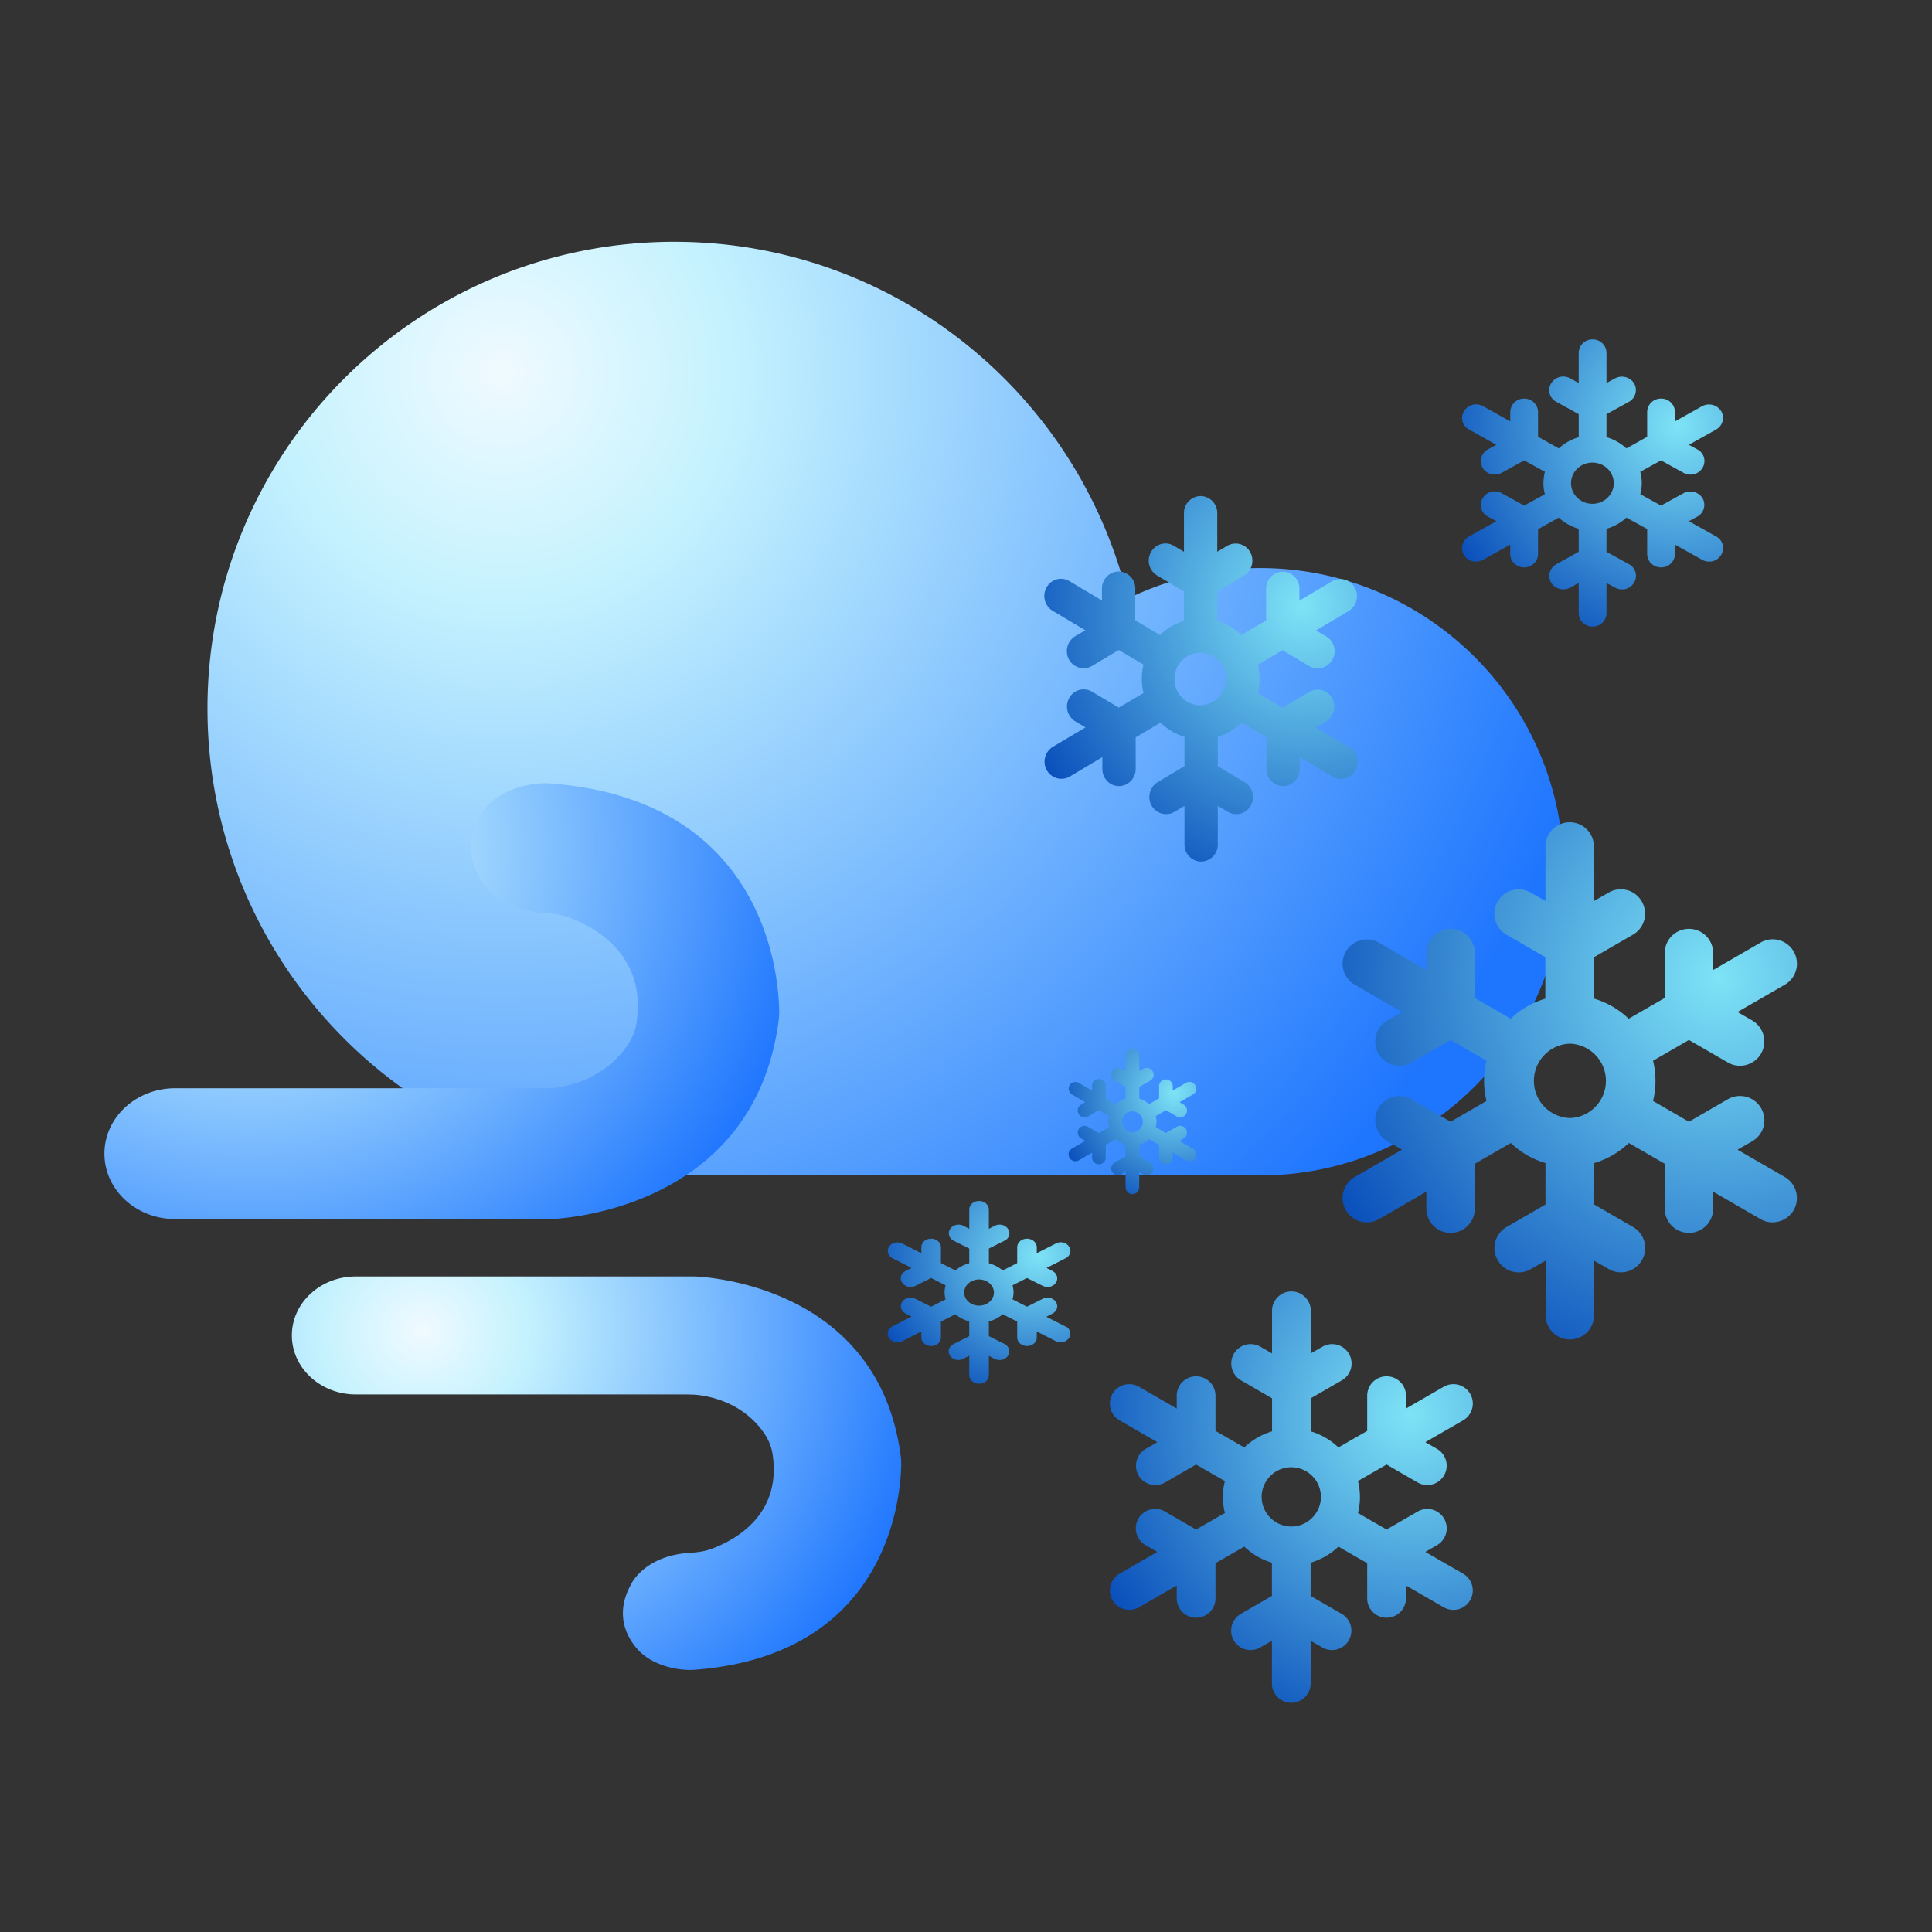 <svg xmlns="http://www.w3.org/2000/svg" width="74" height="74" fill="none" viewBox="0 0 74 74"><rect x="0" y="0" width="74" height="74" fill="#333333" stroke="none"/><mask id="mask0_1886_5669" width="74" height="74" x="0" y="0" maskUnits="userSpaceOnUse" style="mask-type:alpha"><path fill="#FFCA64" d="M74 0H0v74h74z"/></mask><g mask="url(#mask0_1886_5669)"><path fill="url(#paint0_radial_1886_5669)" d="M25.83 9.261c8.42 0 15.481 5.823 17.375 13.665a11.538 11.538 0 0 1 5.053-1.168c6.423 0 11.635 5.206 11.635 11.63 0 6.422-5.206 11.634-11.635 11.634H25.83c-9.877 0-17.883-8.006-17.883-17.883 0-9.878 8.011-17.878 17.883-17.878Z"/><path fill="url(#paint1_radial_1886_5669)" d="M46.97 31.253c2.56-2.073 3.558-5.239 2.232-7.061-1.326-1.823-4.475-1.621-7.04.453-2.56 2.073-3.558 5.239-2.232 7.061 1.326 1.823 4.48 1.621 7.04-.453Z" opacity=".4" style="mix-blend-mode:overlay"/><path fill="url(#paint2_radial_1886_5669)" d="M52.645 35.777c2.816-2.848 5.72-3.962 6.494-2.488.77 1.473-.884 4.971-3.7 7.82-2.815 2.849-5.724 3.962-6.493 2.488-.77-1.473.884-4.971 3.7-7.82Z" opacity=".2" style="mix-blend-mode:overlay"/><path fill="url(#paint3_radial_1886_5669)" d="M20.88 41.682H6.708C5.212 41.682 4 42.802 4 44.188c0 1.381 1.211 2.505 2.707 2.505h14.374s7.76-.158 8.742-7.596c.017-.12.022-.24.022-.366-.016-1.282-.486-8.12-8.802-8.726 0 0-.988-.082-1.905.475a2.23 2.23 0 0 0-.562.497c-.393.485-.884 1.424-.191 2.668 0 0 .557 1.223 2.532 1.332.3.016.595.06.868.163.977.36 2.99 1.43 2.597 4.028-.043.3-.163.59-.338.851-.376.562-1.2 1.424-2.772 1.643a3.244 3.244 0 0 1-.398.021h.005Z"/><path fill="url(#paint4_radial_1886_5669)" d="M26.42 53.41H13.623c-1.347 0-2.444-1.015-2.444-2.26 0-1.249 1.097-2.258 2.444-2.258h12.978s7.007.141 7.896 6.86c.017.108.022.217.022.327-.016 1.157-.442 7.328-7.946 7.88 0 0-.89.076-1.719-.426a1.994 1.994 0 0 1-.507-.447c-.355-.437-.802-1.288-.17-2.413 0 0 .503-1.102 2.287-1.2.268-.017.535-.055.786-.147.884-.328 2.701-1.288 2.341-3.635a1.916 1.916 0 0 0-.306-.77c-.338-.507-1.08-1.287-2.504-1.484a2.654 2.654 0 0 0-.36-.021v-.006Z"/><path fill="url(#paint5_radial_1886_5669)" d="m68.363 45.083-1.812-1.048.562-.322a.923.923 0 0 0 .339-1.271.933.933 0 0 0-1.272-.339l-1.49.862-1.375-.796a3.232 3.232 0 0 0 0-1.54l1.375-.796 1.49.862a.9.9 0 0 0 .464.126.94.94 0 0 0 .808-.464.934.934 0 0 0-.339-1.272l-.562-.322 1.812-1.047a.928.928 0 0 0 .338-1.272.923.923 0 0 0-1.271-.338l-1.812 1.048v-.65a.927.927 0 1 0-1.855 0v1.72l-1.381.796a3.242 3.242 0 0 0-1.326-.77v-1.588l1.49-.862a.928.928 0 0 0 .338-1.271.923.923 0 0 0-1.272-.339l-.562.322v-2.09a.927.927 0 1 0-1.855 0v2.09l-.562-.322a.934.934 0 0 0-1.272.339.934.934 0 0 0 .339 1.271l1.49.862v1.589a3.242 3.242 0 0 0-1.326.769l-1.376-.797v-1.719a.927.927 0 1 0-1.855 0v.65l-1.812-1.048a.933.933 0 0 0-1.271.338.934.934 0 0 0 .338 1.272l1.812 1.047-.562.322a.929.929 0 1 0 .933 1.61l1.49-.862 1.375.797a3.226 3.226 0 0 0 0 1.539l-1.375.796-1.49-.862a.933.933 0 0 0-1.272.339.934.934 0 0 0 .339 1.271l.562.322-1.812 1.048a.928.928 0 0 0-.338 1.271.929.929 0 0 0 1.271.339l1.812-1.048v.65a.927.927 0 1 0 1.855 0v-1.72l1.38-.796c.372.354.825.622 1.327.769v1.588l-1.49.862a.928.928 0 0 0-.338 1.272c.256.447.824.6 1.271.338l.563-.322v2.09a.927.927 0 1 0 1.855 0v-2.09l.562.322a.93.93 0 1 0 .933-1.61l-1.49-.862v-1.588a3.243 3.243 0 0 0 1.327-.77l1.375.797v1.72a.927.927 0 1 0 1.855 0v-.65l1.812 1.048a.9.9 0 0 0 .464.125.94.94 0 0 0 .807-.464.933.933 0 0 0-.338-1.271Zm-8.24-2.26a1.425 1.425 0 0 1 0-2.848 1.425 1.425 0 0 1 0 2.849Z"/><path fill="url(#paint6_radial_1886_5669)" d="m51.648 28.61-1.247-.742.387-.228a.67.67 0 0 0 .236-.897.635.635 0 0 0-.874-.243l-1.025.61-.946-.558a2.26 2.26 0 0 0 .064-.545c0-.19-.021-.367-.064-.544l.946-.559 1.025.61c.1.06.208.089.322.089a.643.643 0 0 0 .56-.33.663.663 0 0 0-.237-.898l-.387-.228 1.247-.743a.67.67 0 0 0 .237-.897.635.635 0 0 0-.875-.242l-1.247.742v-.456a.648.648 0 0 0-.638-.654.648.648 0 0 0-.638.655v1.213l-.953.558a2.212 2.212 0 0 0-.917-.544v-1.125l1.024-.61a.67.67 0 0 0 .237-.897.635.635 0 0 0-.874-.243l-.387.228v-1.478a.648.648 0 0 0-.638-.654.648.648 0 0 0-.638.654v1.478l-.387-.228a.628.628 0 0 0-.875.243.663.663 0 0 0 .237.897l1.025.61v1.125c-.344.103-.66.294-.918.544l-.946-.566v-1.213a.648.648 0 0 0-.638-.654.648.648 0 0 0-.638.654V23l-1.247-.743a.628.628 0 0 0-.874.243.663.663 0 0 0 .236.897l1.248.743-.388.228a.67.67 0 0 0-.236.897c.122.213.337.33.559.33.108 0 .222-.029.322-.088l1.025-.61.947.559a2.26 2.26 0 0 0-.065.544c0 .191.022.368.065.544l-.947.559-1.025-.61a.628.628 0 0 0-.874.242.663.663 0 0 0 .237.897l.387.228-1.248.743a.67.67 0 0 0-.236.897c.122.213.337.33.56.33.107 0 .221-.028.322-.087L42.223 29v.456c0 .36.286.654.638.654a.648.648 0 0 0 .638-.654v-1.213l.953-.566c.258.25.566.44.917.544v1.125l-1.025.61a.67.67 0 0 0-.236.897c.179.316.566.42.874.243l.387-.228v1.478c0 .36.287.654.638.654a.648.648 0 0 0 .638-.654v-1.478l.387.228a.628.628 0 0 0 .875-.243.663.663 0 0 0-.237-.897l-1.025-.61V28.22c.344-.103.66-.294.917-.544l.947.558v1.22c0 .361.286.655.638.655a.648.648 0 0 0 .637-.654V29l1.248.743c.1.059.207.088.322.088a.643.643 0 0 0 .56-.331.663.663 0 0 0-.237-.897l-.029.007Zm-5.677-1.595a.992.992 0 0 1-.982-1.008.992.992 0 0 1 .982-1.007c.545 0 .982.448.982 1.007a.992.992 0 0 1-.982 1.008Z"/><path fill="url(#paint7_radial_1886_5669)" d="m40.805 50.806-.727-.37.227-.118c.18-.09.242-.288.14-.447-.1-.158-.327-.213-.507-.123l-.602.302-.554-.282c.023-.09.039-.179.039-.268 0-.09-.016-.186-.04-.268l.555-.282.602.302a.462.462 0 0 0 .187.042.372.372 0 0 0 .32-.165c.102-.158.04-.358-.132-.447l-.227-.117.727-.371c.18-.09.242-.29.133-.447-.102-.159-.328-.214-.508-.117l-.727.371v-.227c0-.179-.164-.33-.375-.33-.203 0-.375.144-.375.33v.605l-.555.282a1.4 1.4 0 0 0-.53-.275v-.564l.6-.302c.18-.09.243-.29.134-.447-.102-.159-.329-.214-.508-.124l-.227.117v-.736c0-.179-.164-.33-.375-.33s-.375.144-.375.33v.736l-.227-.117c-.18-.09-.406-.035-.508.124-.101.158-.039.357.133.447l.602.302v.564a1.31 1.31 0 0 0-.531.275l-.555-.282v-.605c0-.179-.164-.33-.375-.33s-.375.144-.375.33v.227l-.727-.371c-.18-.09-.406-.035-.508.117-.102.158-.039.357.133.447l.727.37-.227.118c-.18.09-.242.288-.133.447.07.103.195.165.32.165a.462.462 0 0 0 .188-.041l.602-.303.554.282c-.023.09-.039.179-.039.268 0 .09.016.186.04.268l-.555.282-.602-.302c-.18-.09-.406-.035-.508.116-.101.159-.039.358.133.447l.227.117-.727.372c-.18.089-.242.288-.133.447.07.103.195.165.32.165a.462.462 0 0 0 .188-.042l.727-.371v.227c0 .179.164.33.375.33.21 0 .375-.144.375-.33v-.605l.555-.282a1.4 1.4 0 0 0 .53.275v.564l-.6.302c-.18.09-.243.29-.134.447.102.159.329.214.508.117l.227-.117v.743c0 .179.164.33.375.33s.375-.144.375-.33v-.736l.227.117a.462.462 0 0 0 .187.041.383.383 0 0 0 .32-.165c.102-.158.04-.357-.132-.447l-.602-.302v-.564a1.31 1.31 0 0 0 .531-.275l.555.282v.605c0 .179.164.33.375.33s.375-.144.375-.33v-.227l.727.371a.462.462 0 0 0 .188.042.372.372 0 0 0 .32-.165c.102-.159.039-.358-.133-.447l-.008.007ZM37.5 50.01c-.313 0-.57-.227-.57-.502s.257-.502.57-.502c.313 0 .57.227.57.502s-.257.502-.57.502Z"/><path fill="url(#paint8_radial_1886_5669)" d="m45.682 43.997-.507-.295.158-.093a.26.26 0 1 0-.256-.453l-.42.24-.388-.223a.953.953 0 0 0 .027-.213c0-.071-.01-.147-.027-.213l.388-.224.42.24a.291.291 0 0 0 .13.033c.093 0 .18-.049.224-.13a.263.263 0 0 0-.092-.355l-.159-.093.508-.295a.253.253 0 0 0 .093-.355.253.253 0 0 0-.355-.092l-.508.294v-.18a.262.262 0 0 0-.523 0v.48l-.388.224a.941.941 0 0 0-.371-.218v-.448l.42-.24a.253.253 0 0 0 .093-.354.26.26 0 0 0-.355-.099l-.158.093v-.584a.262.262 0 0 0-.262-.262.259.259 0 0 0-.262.262v.584l-.158-.093a.26.26 0 0 0-.355.099.263.263 0 0 0 .093.354l.42.24v.448a.881.881 0 0 0-.37.218l-.388-.224v-.48a.262.262 0 0 0-.262-.262.259.259 0 0 0-.262.262v.18l-.508-.294a.263.263 0 0 0-.355.092.263.263 0 0 0 .093.355l.508.295-.158.092a.254.254 0 0 0-.093.355c.049.082.136.131.224.131.043 0 .087-.01.13-.032l.42-.24.388.223a.947.947 0 0 0-.027.213c0 .07.01.147.027.213l-.387.224-.42-.24a.263.263 0 0 0-.355.092.263.263 0 0 0 .093.355l.158.093-.508.294a.253.253 0 0 0-.093.355c.05.082.137.131.224.131.044 0 .087-.01.131-.033l.508-.294v.18c0 .142.114.262.262.262a.259.259 0 0 0 .262-.262v-.48l.387-.224c.104.098.23.174.371.218v.447l-.42.24a.253.253 0 0 0-.093.355c.071.126.23.17.355.093l.158-.093v.59c0 .142.115.262.262.262a.259.259 0 0 0 .262-.262v-.584l.158.092a.29.29 0 0 0 .131.033c.088 0 .18-.049.224-.13a.263.263 0 0 0-.093-.355l-.42-.24v-.448a.883.883 0 0 0 .371-.218l.388.224v.48c0 .142.114.262.261.262a.259.259 0 0 0 .263-.262v-.18l.507.294a.29.29 0 0 0 .131.033c.093 0 .18-.05.224-.13a.263.263 0 0 0-.093-.356l-.006.006Zm-2.308-.633a.4.4 0 0 1-.398-.399.4.4 0 0 1 .398-.398.4.4 0 0 1 .398.398.4.4 0 0 1-.398.399Z"/><path fill="url(#paint9_radial_1886_5669)" d="m56.04 60.276-1.446-.835.447-.257a.743.743 0 1 0-.742-1.288l-1.19.688-1.096-.633c.049-.197.076-.404.076-.611 0-.208-.027-.415-.076-.612l1.097-.633 1.19.688a.755.755 0 0 0 .37.098.743.743 0 0 0 .371-1.386l-.447-.256 1.446-.835a.743.743 0 1 0-.742-1.288l-1.446.835v-.519a.743.743 0 0 0-1.485 0v1.375l-1.102.633a2.62 2.62 0 0 0-1.059-.616v-1.266l1.19-.688a.743.743 0 1 0-.742-1.288l-.448.257v-1.67a.743.743 0 0 0-1.484 0v1.67l-.447-.257a.743.743 0 1 0-.743 1.288l1.19.688v1.266a2.64 2.64 0 0 0-1.064.617l-1.102-.634v-1.375a.743.743 0 0 0-1.485 0v.519l-1.446-.835a.743.743 0 1 0-.742 1.288l1.446.835-.447.256a.747.747 0 0 0-.273 1.015c.136.24.387.371.644.371a.77.77 0 0 0 .37-.098l1.19-.688 1.103.633c-.05.197-.077.404-.077.612 0 .207.028.414.077.61l-1.103.634-1.19-.688a.743.743 0 1 0-.741 1.288l.447.257-1.446.834a.748.748 0 0 0-.273 1.016c.136.24.388.37.644.37a.755.755 0 0 0 .371-.098l1.446-.835v.519a.743.743 0 0 0 1.485 0v-1.375l1.102-.633c.295.283.66.496 1.059.616v1.272l-1.19.687a.743.743 0 1 0 .742 1.288l.448-.256v1.67a.743.743 0 0 0 1.484 0v-1.67l.447.256a.755.755 0 0 0 .371.099.743.743 0 0 0 .371-1.386l-1.19-.688v-1.272a2.64 2.64 0 0 0 1.065-.616l1.102.633v1.375a.743.743 0 0 0 1.485 0v-.519l1.446.835a.755.755 0 0 0 .371.099.743.743 0 0 0 .371-1.386Zm-6.581-1.807a1.138 1.138 0 0 1-1.135-1.135c0-.622.507-1.135 1.135-1.135.627 0 1.135.513 1.135 1.135s-.513 1.135-1.135 1.135Z"/><path fill="url(#paint10_radial_1886_5669)" d="m65.728 20.545-1.041-.582.325-.176a.513.513 0 0 0 .199-.705.554.554 0 0 0-.73-.191l-.859.475-.795-.437c.032-.138.056-.276.056-.429 0-.153-.024-.291-.056-.429l.795-.437.858.475a.565.565 0 0 0 .27.07.528.528 0 0 0 .461-.261.5.5 0 0 0-.199-.705l-.325-.176 1.04-.582a.513.513 0 0 0 .2-.705.554.554 0 0 0-.732-.191l-1.04.582v-.36a.523.523 0 0 0-.533-.514.523.523 0 0 0-.532.514v.95l-.795.444a1.913 1.913 0 0 0-.763-.43v-.88l.858-.475a.513.513 0 0 0 .2-.705.554.554 0 0 0-.732-.191l-.326.176v-1.157A.523.523 0 0 0 61 13a.523.523 0 0 0-.532.513v1.157l-.326-.176a.54.54 0 0 0-.731.191.5.5 0 0 0 .199.705l.858.475v.88c-.286.085-.549.23-.763.43l-.795-.445v-.95a.523.523 0 0 0-.532-.513.523.523 0 0 0-.532.514v.36l-1.041-.582a.54.54 0 0 0-.731.191.5.5 0 0 0 .199.705l1.04.582-.325.176a.513.513 0 0 0-.199.705c.095.168.278.26.46.26a.59.59 0 0 0 .27-.069l.859-.475.795.437a1.867 1.867 0 0 0-.056.429c0 .153.016.291.056.429l-.795.437-.858-.475a.54.54 0 0 0-.731.191.5.5 0 0 0 .199.705l.325.176-1.04.582a.513.513 0 0 0 .262.965.589.589 0 0 0 .27-.069l1.04-.582v.36c0 .284.239.514.533.514.294 0 .532-.23.532-.514v-.95l.795-.444c.214.2.477.345.763.43v.88l-.858.475a.513.513 0 0 0-.2.705c.152.245.478.33.732.191l.326-.176v1.157c0 .283.238.513.532.513.294 0 .532-.23.532-.513V22.33l.326.176a.567.567 0 0 0 .27.07.528.528 0 0 0 .461-.261.5.5 0 0 0-.199-.705l-.858-.475v-.88c.286-.085.549-.23.763-.43l.795.437v.957c0 .284.238.514.532.514.294 0 .532-.23.532-.514v-.36l1.041.582a.565.565 0 0 0 .27.07.528.528 0 0 0 .461-.261.5.5 0 0 0-.198-.705Zm-4.736-1.248c-.453 0-.818-.353-.818-.79 0-.436.365-.788.818-.788.453 0 .818.352.818.789 0 .436-.365.789-.818.789Z"/></g><defs><radialGradient id="paint0_radial_1886_5669" cx="0" cy="0" r="1" gradientTransform="matrix(-44.401 0 0 -44.402 19.128 14.17)" gradientUnits="userSpaceOnUse"><stop stop-color="#F0FAFF"/><stop offset=".2" stop-color="#C4F2FE"/><stop offset="1" stop-color="#1F76FE"/></radialGradient><radialGradient id="paint1_radial_1886_5669" cx="0" cy="0" r="1" gradientTransform="rotate(53.97 72.782 -91.798) scale(4.097 5.959)" gradientUnits="userSpaceOnUse"><stop stop-color="#fff"/><stop offset=".1" stop-color="#fff" stop-opacity=".85"/><stop offset=".29" stop-color="#fff" stop-opacity=".59"/><stop offset=".47" stop-color="#fff" stop-opacity=".38"/><stop offset=".63" stop-color="#fff" stop-opacity=".22"/><stop offset=".78" stop-color="#fff" stop-opacity=".1"/><stop offset=".91" stop-color="#fff" stop-opacity=".03"/><stop offset="1" stop-color="#fff" stop-opacity="0"/></radialGradient><radialGradient id="paint2_radial_1886_5669" cx="0" cy="0" r="1" gradientTransform="matrix(-2.11 -1.371 3.754 -5.778 66.798 46.87)" gradientUnits="userSpaceOnUse"><stop stop-color="#fff"/><stop offset=".1" stop-color="#fff" stop-opacity=".85"/><stop offset=".29" stop-color="#fff" stop-opacity=".59"/><stop offset=".47" stop-color="#fff" stop-opacity=".38"/><stop offset=".63" stop-color="#fff" stop-opacity=".22"/><stop offset=".78" stop-color="#fff" stop-opacity=".1"/><stop offset=".91" stop-color="#fff" stop-opacity=".03"/><stop offset="1" stop-color="#fff" stop-opacity="0"/></radialGradient><radialGradient id="paint3_radial_1886_5669" cx="0" cy="0" r="1" gradientTransform="matrix(-22.091 0 0 -20.726 9.564 32.292)" gradientUnits="userSpaceOnUse"><stop stop-color="#F0FAFF"/><stop offset=".2" stop-color="#C4F2FE"/><stop offset="1" stop-color="#1F76FE"/></radialGradient><radialGradient id="paint4_radial_1886_5669" cx="0" cy="0" r="1" gradientTransform="matrix(-19.95 0 0 -18.713 16.203 50.96)" gradientUnits="userSpaceOnUse"><stop stop-color="#F0FAFF"/><stop offset=".2" stop-color="#C4F2FE"/><stop offset="1" stop-color="#1F76FE"/></radialGradient><radialGradient id="paint5_radial_1886_5669" cx="0" cy="0" r="1" gradientTransform="translate(65.81 37.448) scale(16.895)" gradientUnits="userSpaceOnUse"><stop stop-color="#7EE3F6"/><stop offset="1" stop-color="#0A4FBB"/></radialGradient><radialGradient id="paint6_radial_1886_5669" cx="0" cy="0" r="1" gradientTransform="matrix(11.647 0 0 11.948 49.885 23.213)" gradientUnits="userSpaceOnUse"><stop stop-color="#7EE3F6"/><stop offset="1" stop-color="#0A4FBB"/></radialGradient><radialGradient id="paint7_radial_1886_5669" cx="0" cy="0" r="1" gradientTransform="matrix(6.782 0 0 5.969 39.782 48.104)" gradientUnits="userSpaceOnUse"><stop stop-color="#7EE3F6"/><stop offset="1" stop-color="#0A4FBB"/></radialGradient><radialGradient id="paint8_radial_1886_5669" cx="0" cy="0" r="1" gradientTransform="translate(44.968 41.858) scale(4.737)" gradientUnits="userSpaceOnUse"><stop stop-color="#7EE3F6"/><stop offset="1" stop-color="#0A4FBB"/></radialGradient><radialGradient id="paint9_radial_1886_5669" cx="0" cy="0" r="1" gradientTransform="translate(54 54.174) scale(13.495)" gradientUnits="userSpaceOnUse"><stop stop-color="#7EE3F6"/><stop offset="1" stop-color="#0A4FBB"/></radialGradient><radialGradient id="paint10_radial_1886_5669" cx="0" cy="0" r="1" gradientTransform="matrix(9.709 0 0 9.361 64.258 16.317)" gradientUnits="userSpaceOnUse"><stop stop-color="#7EE3F6"/><stop offset="1" stop-color="#0A4FBB"/></radialGradient></defs></svg>